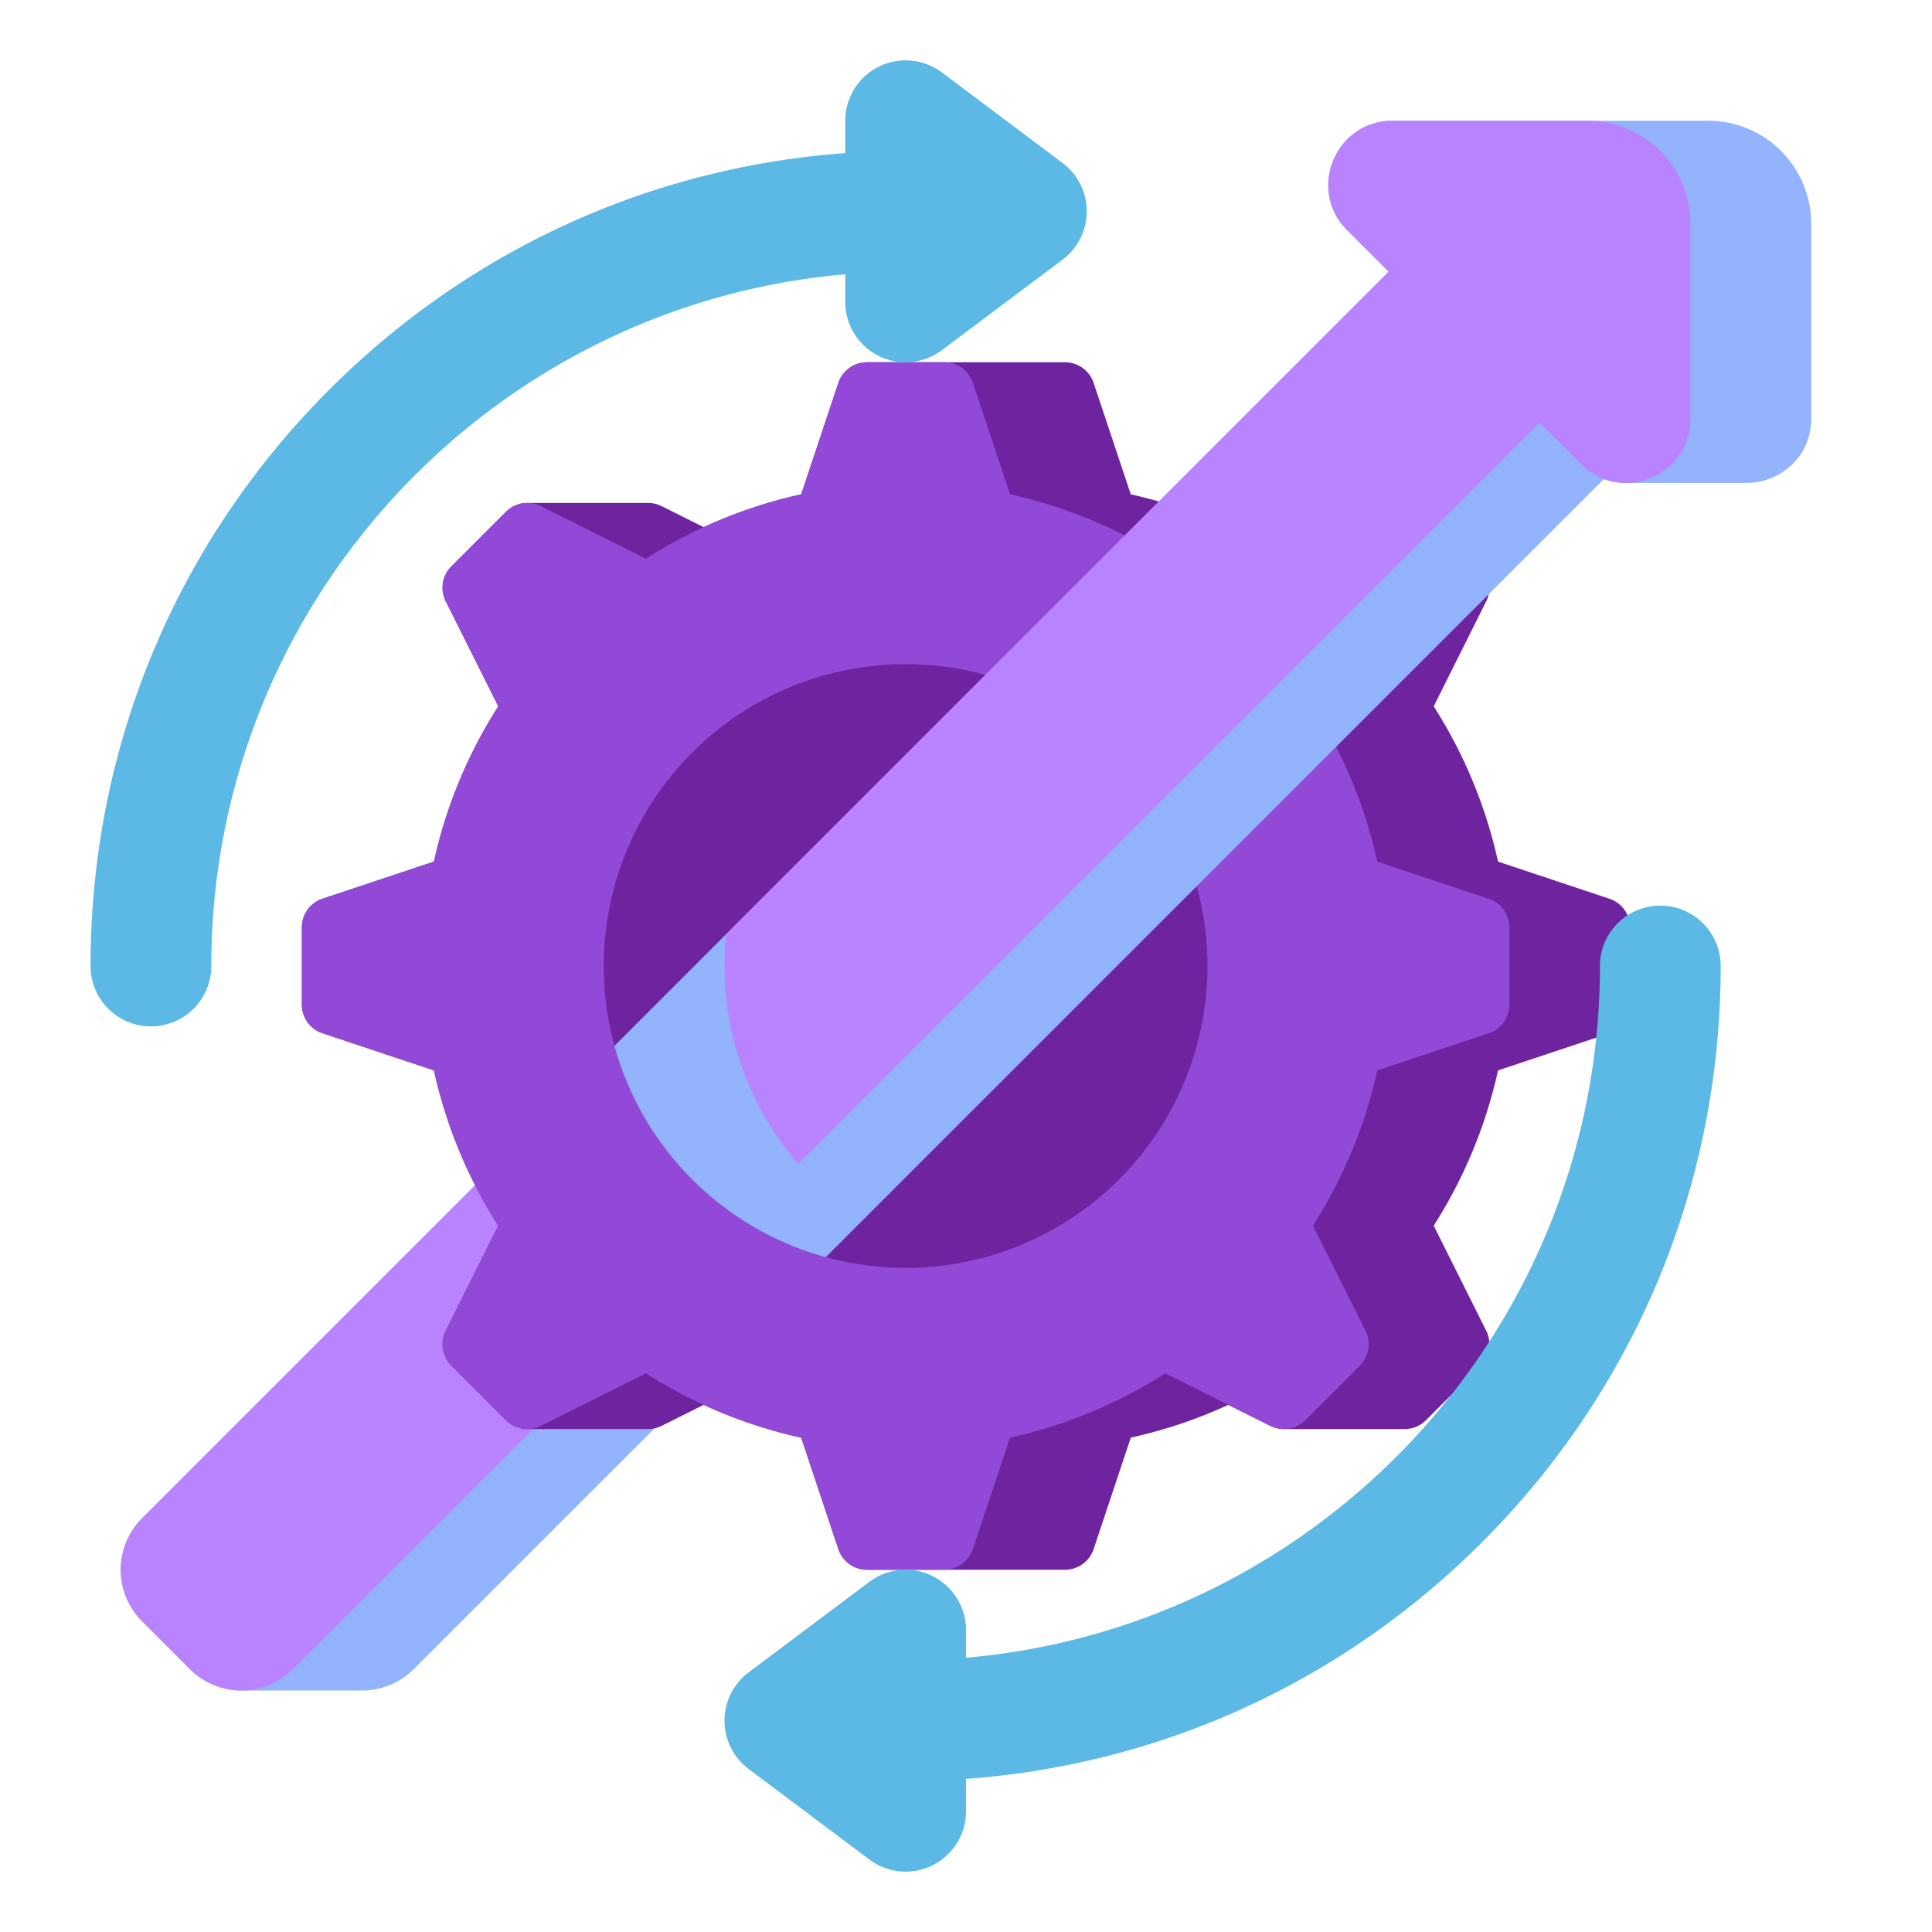 <svg xmlns="http://www.w3.org/2000/svg" viewBox="0 0 512 512" id="Productivity"><path fill="#94b3fd" d="M256 184 37.657 402.343a19.313 19.313 0 0 0 0 27.314l12.687 12.687A19.314 19.314 0 0 0 64 448h32a19.315 19.315 0 0 0 13.657-5.657L256 296V184z" class="color5faa46 svgShape"></path><path fill="#b983ff" d="M256 184 37.657 402.343a19.316 19.316 0 0 0-.001 27.313l12.687 12.687a19.315 19.315 0 0 0 27.314 0L256 264v-80z" class="color91c83c svgShape"></path><path fill="#6e249f" d="m426.53 238.177-29.538-9.846a127.265 127.265 0 0 0-17.046-41.144l13.927-27.853a8 8 0 0 0-1.499-9.235l-14.473-14.473a7.992 7.992 0 0 0-5.659-2.339v-.004h-32v.004a7.977 7.977 0 0 0-3.576.841l-11.15 5.575a127.166 127.166 0 0 0-25.847-8.694l-9.846-29.538a8 8 0 0 0-7.589-5.47h-52.468a7.998 7.998 0 0 0-7.589 5.47l-9.846 29.538a127.166 127.166 0 0 0-25.847 8.694l-11.15-5.575a7.987 7.987 0 0 0-3.576-.841v-.004h-32v.004a7.992 7.992 0 0 0-5.659 2.339l-14.473 14.473a8 8 0 0 0-1.499 9.235l13.927 27.853a127.233 127.233 0 0 0-17.046 41.144l-29.538 9.846a8 8 0 0 0-5.47 7.59v20.468a8 8 0 0 0 5.47 7.589l29.538 9.846a127.265 127.265 0 0 0 17.046 41.144l-13.927 27.853a8 8 0 0 0 1.499 9.235l14.473 14.473a7.993 7.993 0 0 0 5.659 2.339v.004h32v-.004a7.973 7.973 0 0 0 3.575-.841l11.15-5.575a127.166 127.166 0 0 0 25.847 8.694l9.846 29.538a8 8 0 0 0 7.589 5.47h52.468a7.998 7.998 0 0 0 7.589-5.47l9.846-29.538a127.166 127.166 0 0 0 25.847-8.694l11.15 5.575a7.986 7.986 0 0 0 3.575.841v.004h32v-.004a7.992 7.992 0 0 0 5.659-2.339l14.473-14.473a8 8 0 0 0 1.499-9.235l-13.927-27.853a127.233 127.233 0 0 0 17.046-41.144l29.538-9.846a8 8 0 0 0 5.47-7.589v-20.468a7.995 7.995 0 0 0-5.468-7.59z" class="color804b8f svgShape"></path><path fill="#9249d7" d="m394.53 238.177-29.538-9.846a127.265 127.265 0 0 0-17.046-41.144l13.927-27.853a8 8 0 0 0-1.499-9.235l-14.473-14.473a8 8 0 0 0-9.235-1.499l-27.853 13.927a127.233 127.233 0 0 0-41.144-17.046l-9.846-29.538a8 8 0 0 0-7.589-5.47h-20.468a7.998 7.998 0 0 0-7.589 5.47l-9.846 29.538a127.252 127.252 0 0 0-41.144 17.046l-27.853-13.927a7.999 7.999 0 0 0-9.235 1.499l-14.473 14.473a8 8 0 0 0-1.499 9.235l13.927 27.853a127.233 127.233 0 0 0-17.046 41.144l-29.538 9.846a8 8 0 0 0-5.47 7.59v20.468a8 8 0 0 0 5.47 7.589l29.538 9.846a127.265 127.265 0 0 0 17.046 41.144l-13.927 27.853a8 8 0 0 0 1.499 9.235l14.473 14.473a8 8 0 0 0 9.235 1.499l27.853-13.927a127.233 127.233 0 0 0 41.144 17.046l9.846 29.538a8 8 0 0 0 7.589 5.47h20.468a7.998 7.998 0 0 0 7.589-5.47l9.846-29.538a127.252 127.252 0 0 0 41.144-17.046l27.853 13.927a8 8 0 0 0 9.235-1.499l14.473-14.473a8 8 0 0 0 1.499-9.235l-13.927-27.853a127.233 127.233 0 0 0 17.046-41.144l29.538-9.846a8 8 0 0 0 5.47-7.589v-20.468a8 8 0 0 0-5.47-7.59z" class="color9b5faa svgShape"></path><circle cx="240" cy="256" r="80" fill="#6e249f" class="color804b8f svgShape"></circle><path fill="#94b3fd" d="M480 110.958v-51.62a27.374 27.374 0 0 0-8-19.339 27.251 27.251 0 0 0-19.288-8h-83.67c-15.145 0-22.73 18.312-12.021 29.021L368 72 162.831 277.169c7.436 27.167 28.833 48.564 56 56l206.238-206.238a16.48 16.48 0 0 0 5.807 1.051l.001.01h32l-.001-.01c8.74.001 17.124-6.776 17.124-17.024z" class="color5faa46 svgShape"></path><path fill="#b983ff" d="M420.712 32h-51.67c-15.145 0-22.73 18.312-12.021 29.021L368 72 192.44 247.56A80.882 80.882 0 0 0 192 256c0 20.056 7.38 38.387 19.573 52.428L408 112l10.979 10.979C429.688 133.688 448 126.104 448 110.958v-51.62a27.374 27.374 0 0 0-8-19.339A27.255 27.255 0 0 0 420.712 32z" class="color91c83c svgShape"></path><path fill="#5cb8e4" d="M224 80a15.999 15.999 0 0 0 25.6 12.8l32-24a15.999 15.999 0 0 0 0-25.6l-32-24A15.999 15.999 0 0 0 224 32v8.58c-51.668 3.758-99.733 25.682-136.735 62.685C46.468 144.062 24 198.305 24 256c0 8.837 7.163 16 16 16s16-7.163 16-16c0-96.068 74.005-175.176 168-183.31V80zm232 176c0-8.837-7.163-16-16-16s-16 7.163-16 16c0 96.068-74.005 175.176-168 183.31V432a15.999 15.999 0 0 0-25.6-12.8l-32 24a15.999 15.999 0 0 0 0 25.6l32 24a15.994 15.994 0 0 0 16.755 1.511A15.999 15.999 0 0 0 256 480v-8.58c51.668-3.758 99.733-25.682 136.735-62.685C433.532 367.938 456 313.695 456 256z" class="color5ad7ff svgShape"></path></svg>